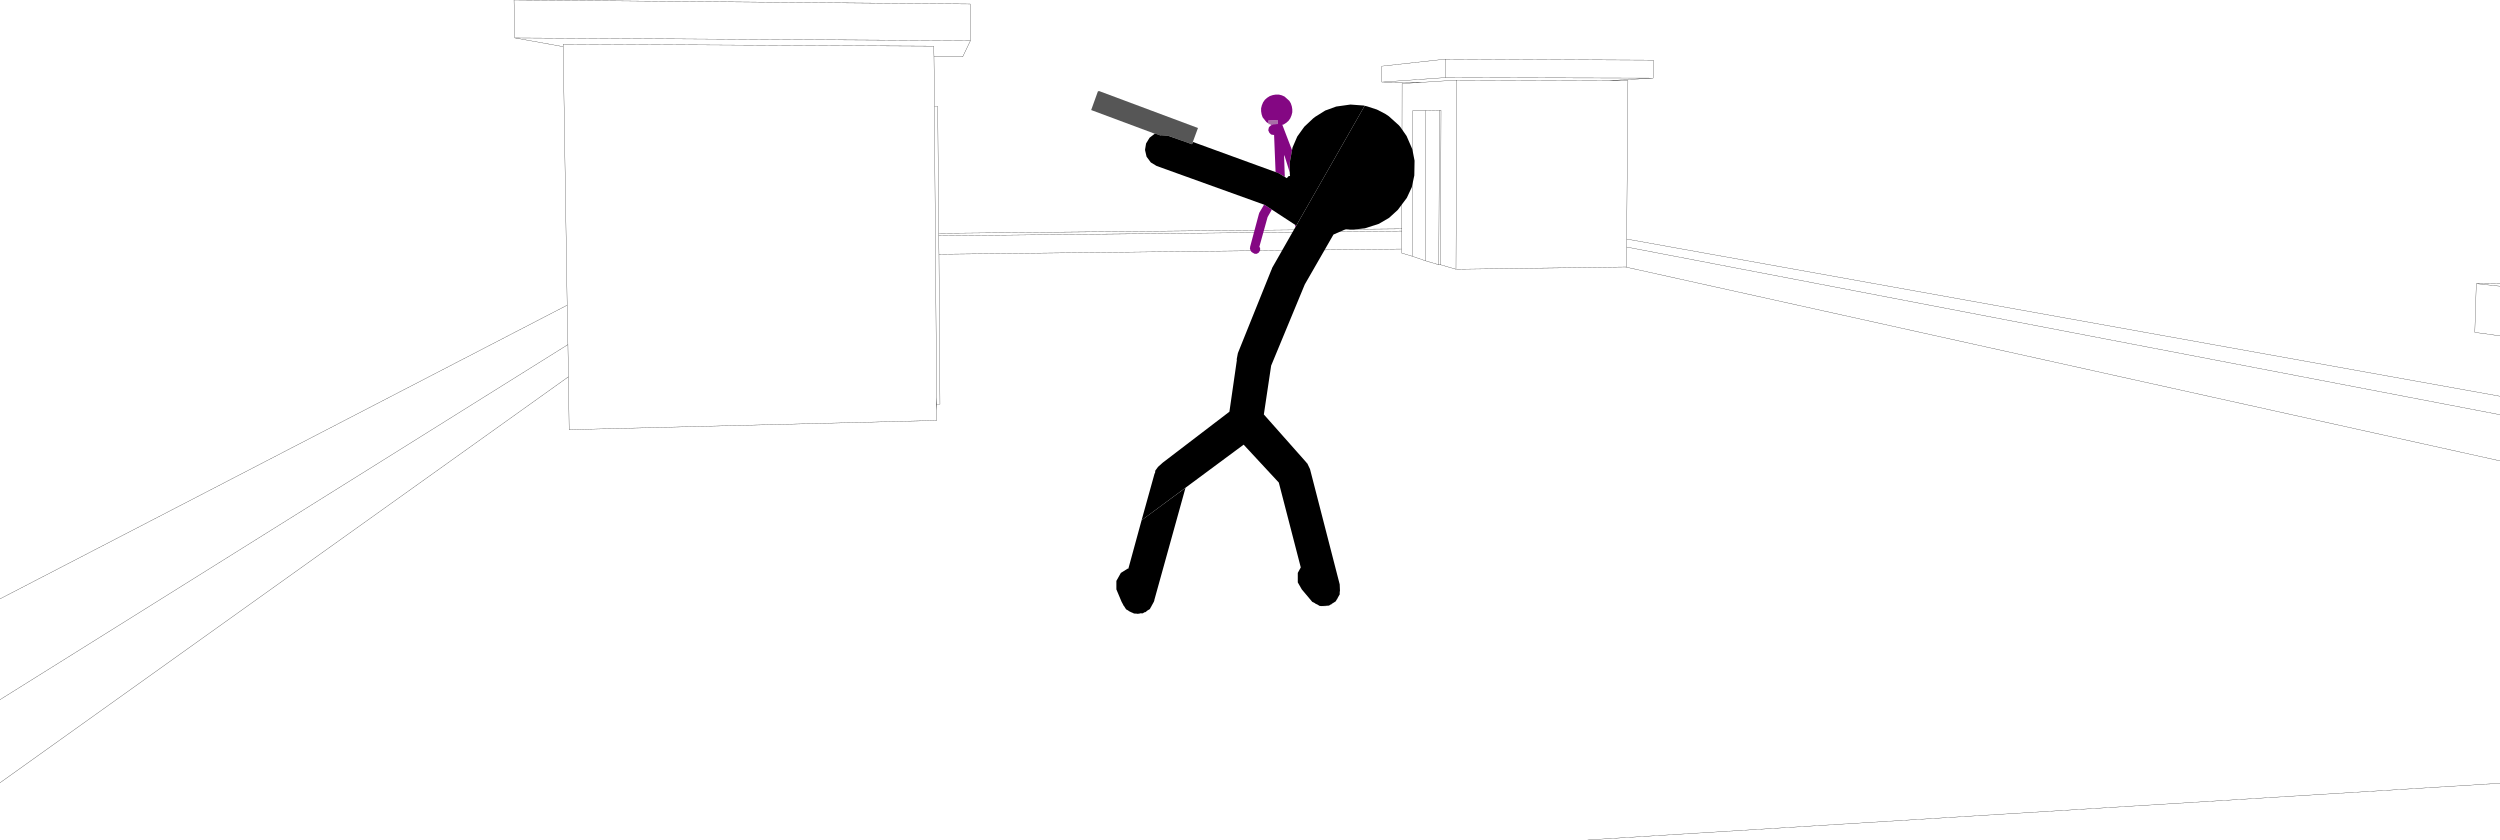 <?xml version="1.0" encoding="UTF-8" standalone="no"?>
<svg xmlns:xlink="http://www.w3.org/1999/xlink" height="168.3px" width="500.95px" xmlns="http://www.w3.org/2000/svg">
  <g transform="matrix(1.0, 0.0, 0.0, 1.0, -1.2, -94.4)">
    <path d="M502.15 161.7 L497.1 161.0 497.4 151.25 502.15 151.2 M497.4 151.25 L502.15 151.75 M502.15 177.5 L327.15 143.9 327.1 147.9 326.9 147.9 502.15 186.75 M502.15 173.8 L327.15 142.3 327.15 143.9 M1.2 214.4 L114.85 155.55 114.05 103.75 104.35 102.0 104.2 94.4 195.6 95.2 195.65 102.55 194.1 105.8 188.35 105.8 188.45 114.8 188.45 115.7 189.1 115.7 189.3 141.15 282.1 140.25 282.15 111.15 286.1 110.9 278.1 110.85 278.1 107.65 290.85 106.25 332.5 106.45 332.45 110.05 323.6 110.55 327.4 110.55 327.15 142.3 M114.05 103.75 L114.05 103.25 188.3 103.65 188.35 105.8 M188.45 114.8 L188.45 117.05 188.45 118.35 188.8 164.0 188.85 174.0 188.9 175.4 189.55 175.4 189.35 145.35 189.3 141.65 189.3 141.15 M114.85 155.55 L115.0 163.45 115.1 169.9 115.25 180.5 188.9 178.65 188.9 177.05 188.9 176.65 188.85 175.4 188.85 174.0 M188.9 176.65 L188.9 175.4 188.85 175.4 M282.1 140.25 L282.1 140.7 282.05 144.3 282.05 145.1 284.2 145.75 284.3 116.55 286.9 116.55 289.65 116.5 289.95 116.5 289.85 147.45 292.95 148.35 293.1 110.45 286.1 110.9 M278.1 110.85 L290.8 109.95 290.85 106.25 M289.85 147.45 L289.5 147.45 286.8 146.65 284.2 145.75 M289.5 147.45 L289.65 116.5 M293.1 110.45 L323.6 110.55 M286.8 146.65 L286.9 116.55 M189.35 145.35 L282.05 144.3 M189.3 141.65 L282.1 140.7 M115.0 163.45 L1.2 234.6 M1.2 251.25 L115.1 169.9 M104.35 102.0 L195.65 102.55 M319.35 262.7 L502.15 251.35 M326.9 147.9 L292.95 148.35 M290.8 109.95 L332.45 110.05" fill="none" stroke="#000000" stroke-linecap="round" stroke-linejoin="round" stroke-width="0.05"/>
    <path d="M267.85 215.55 L268.15 215.35 268.0 215.5 267.85 215.55" fill="#000000" fill-rule="evenodd" stroke="none"/>
    <path d="M266.15 215.8 L267.15 215.8 266.8 215.85 266.25 215.85 266.15 215.8" fill="#000000" fill-rule="evenodd" stroke="none"/>
    <path d="M269.1 214.55 L269.3 214.1 269.2 214.4 269.1 214.55" fill="#000000" fill-rule="evenodd" stroke="none"/>
    <path d="M277.1 116.35 L278.75 117.2 279.5 117.7 281.5 119.5 281.8 119.85 283.05 121.65 284.2 124.3 284.65 126.6 284.6 129.55 284.1 131.9 283.1 134.05 281.3 136.45 279.55 138.05 277.5 139.25 274.7 140.15 272.45 140.4 271.75 140.4 270.9 140.3 268.4 141.4 262.65 151.4 255.9 167.7 255.9 167.75 254.45 177.45 263.0 187.1 263.05 187.2 263.15 187.25 263.7 188.4 269.65 211.5 269.7 212.75 269.65 213.05 269.65 213.5 268.85 214.9 267.5 215.75 265.95 215.85 265.6 215.8 265.2 215.55 264.75 215.35 264.75 215.3 264.15 215.0 262.05 212.5 261.25 211.1 261.25 209.2 261.85 208.1 257.45 191.1 250.4 183.5 229.95 198.65 232.55 189.3 232.65 189.15 232.7 188.7 233.25 187.95 234.2 187.1 247.55 176.9 249.05 166.5 249.0 166.45 249.25 165.15 255.95 148.5 256.05 148.3 256.1 148.1 274.65 115.6 275.1 115.7 277.1 116.35 M247.9 179.35 L247.8 179.45 247.9 179.35" fill="#000000" fill-rule="evenodd" stroke="none"/>
    <path d="M231.8 216.0 L231.95 215.75 231.9 215.85 231.8 216.0" fill="#000000" fill-rule="evenodd" stroke="none"/>
    <path d="M229.95 198.65 L238.75 192.15 232.5 214.65 232.5 214.75 232.4 215.0 231.6 216.45 231.1 216.75 230.75 217.05 230.5 217.1 230.2 217.3 229.65 217.3 229.55 217.35 229.15 217.4 228.85 217.35 228.55 217.35 228.35 217.3 228.05 217.15 227.9 217.1 227.4 216.85 227.3 216.75 226.85 216.5 226.4 215.8 226.3 215.7 226.25 215.55 225.95 215.0 224.9 212.5 224.9 210.8 225.8 209.2 227.15 208.35 227.3 208.35 229.95 198.65" fill="#000000" fill-rule="evenodd" stroke="none"/>
    <path d="M260.95 139.6 L260.8 139.9 260.65 139.4 260.95 139.6" fill="#840783" fill-rule="evenodd" stroke="none"/>
    <path d="M221.2 112.7 L221.45 112.65 241.25 120.05 240.05 123.3 235.25 121.6 233.85 121.5 233.75 121.55 232.65 121.15 232.6 121.2 219.85 116.45 221.2 112.7" fill="#565656" fill-rule="evenodd" stroke="none"/>
    <path d="M256.05 136.4 L255.2 137.9 253.55 143.85 253.7 144.1 253.7 144.55 253.45 145.0 253.05 145.25 252.6 145.25 252.15 145.0 251.9 144.8 251.8 144.6 251.8 144.55 251.75 144.5 251.7 144.35 251.7 144.25 251.65 144.25 251.7 143.95 251.7 143.85 253.45 137.3 253.5 137.2 253.5 137.1 254.5 135.4 254.6 135.45 256.05 136.4" fill="#840783" fill-rule="evenodd" stroke="none"/>
    <path d="M255.4 119.3 L255.35 118.55 257.2 118.45 257.25 119.25 255.4 119.3" fill="#a86fa7" fill-rule="evenodd" stroke="none"/>
    <path d="M255.65 119.3 L256.2 119.3 256.0 119.45 255.65 119.3" fill="#840783" fill-rule="evenodd" stroke="none"/>
    <path d="M259.55 114.6 L259.85 115.1 260.05 115.7 260.15 116.3 260.15 116.9 260.0 117.5 259.75 118.1 259.4 118.6 258.95 119.0 258.4 119.35 258.15 119.4 260.1 124.5 259.65 126.9 259.65 129.0 258.7 125.95 258.7 125.9 258.5 125.45 258.65 129.85 257.4 129.1 256.8 128.9 256.5 121.4 256.4 121.45 255.9 121.35 255.55 121.0 255.35 120.55 255.35 120.45 255.45 119.95 255.65 119.7 255.7 119.7 255.7 119.65 255.75 119.6 255.8 119.6 256.2 119.3 257.25 119.25 257.2 118.45 255.35 118.55 255.4 119.15 254.95 118.85 254.2 117.9 254.0 117.3 253.9 116.7 253.9 116.1 254.05 115.5 254.3 114.9 254.65 114.4 255.1 114.0 255.65 113.65 256.25 113.45 256.85 113.35 257.45 113.35 258.05 113.5 258.6 113.75 259.55 114.6" fill="#840783" fill-rule="evenodd" stroke="none"/>
    <path d="M271.8 115.35 L274.5 115.55 274.65 115.6 260.95 139.6 254.6 135.45 232.95 127.65 231.8 126.95 230.95 125.8 230.65 124.5 230.65 124.35 230.85 123.15 231.55 122.0 232.65 121.15 233.75 121.55 233.85 121.5 235.25 121.6 240.05 123.3 240.25 122.85 257.4 129.1 259.05 130.1 259.4 129.7 259.7 129.65 259.65 129.25 259.65 126.9 260.2 123.95 261.15 121.75 262.55 119.8 264.3 118.15 264.75 117.8 266.75 116.55 268.95 115.75 271.8 115.35" fill="#000000" fill-rule="evenodd" stroke="none"/>
  </g>
</svg>
